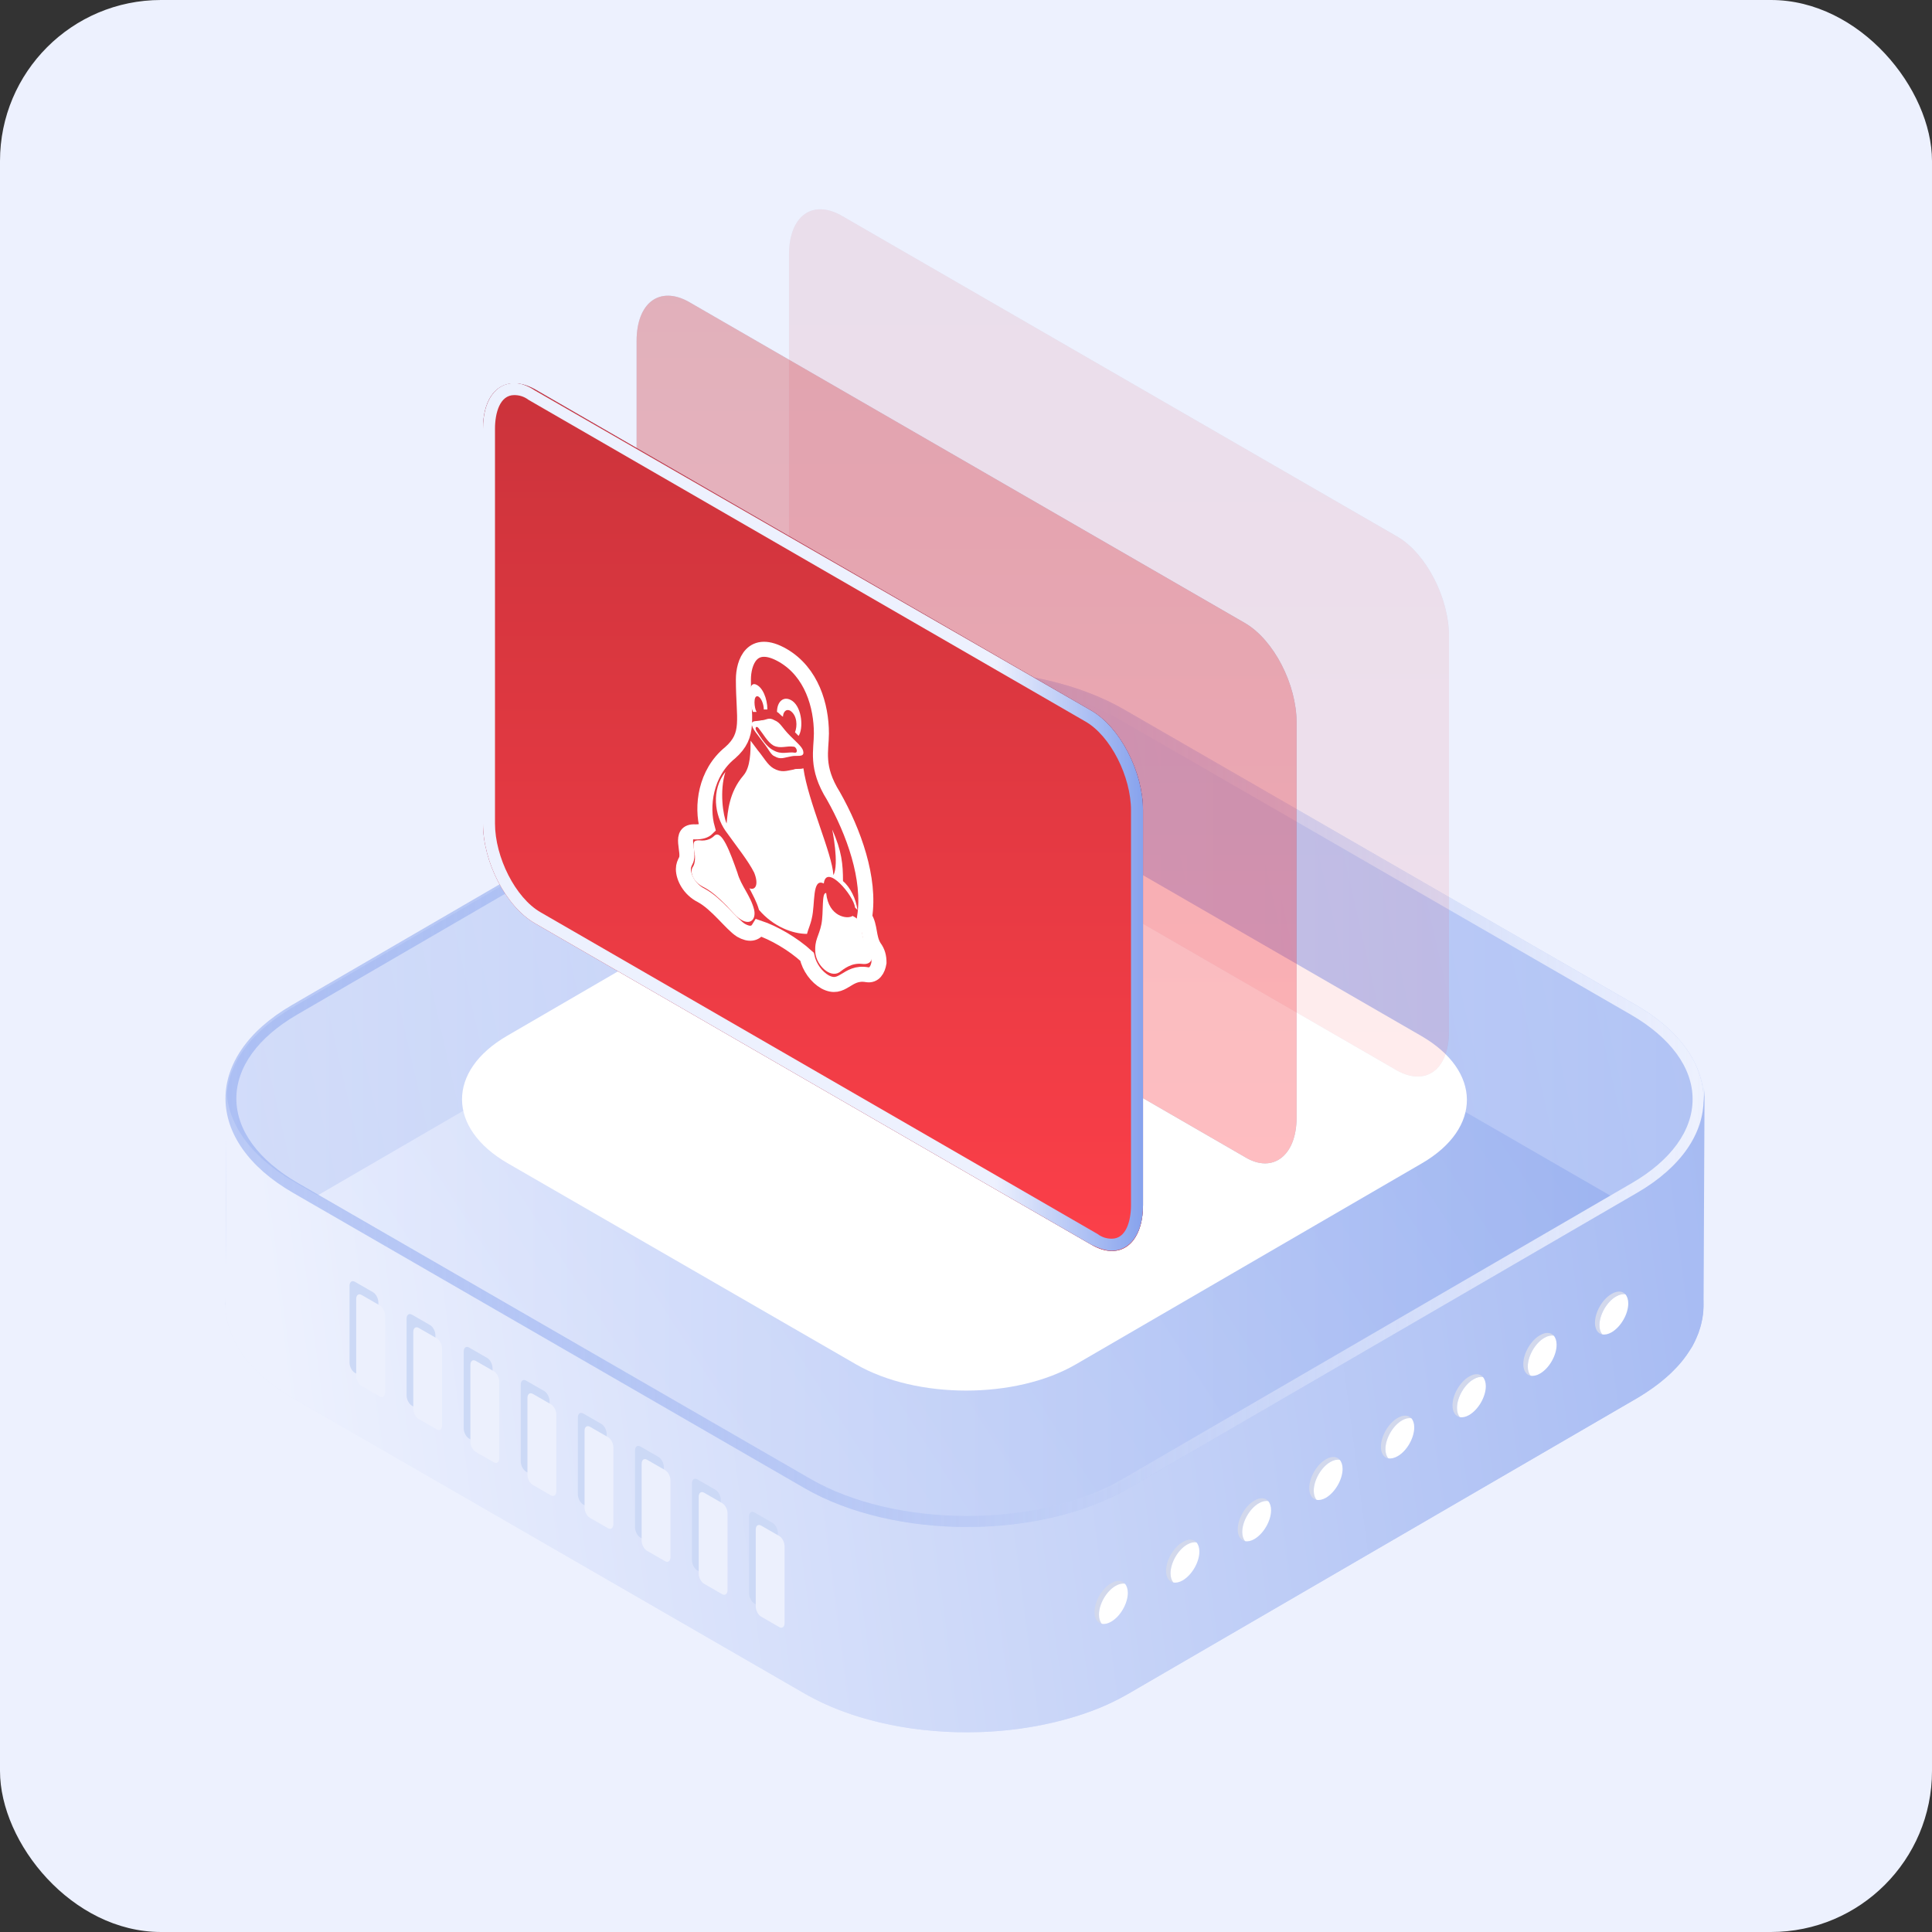 <svg width="120" height="120" viewBox="0 0 120 120" fill="none" xmlns="http://www.w3.org/2000/svg">
<rect x="0" y="0" width="120" height="120" fill="#333333" stroke="none"/>
<rect width="120" height="120" rx="10" fill="#EDF1FE"/>
<path d="M14.014 80.852C14.021 80.777 14.021 80.709 14.028 80.634C14.034 80.573 14.041 80.511 14.048 80.45C14.055 80.375 14.068 80.307 14.082 80.232C14.096 80.171 14.109 80.11 14.123 80.042C14.136 79.974 14.157 79.899 14.171 79.831C14.184 79.769 14.204 79.708 14.225 79.64C14.245 79.572 14.266 79.504 14.293 79.429C14.313 79.368 14.341 79.306 14.361 79.245C14.388 79.17 14.422 79.102 14.45 79.028C14.477 78.966 14.504 78.905 14.531 78.85C14.565 78.776 14.606 78.708 14.64 78.633C14.681 78.558 14.715 78.49 14.763 78.415C14.776 78.394 14.783 78.374 14.797 78.36C14.865 78.251 14.933 78.143 15.008 78.04C15.021 78.02 15.035 78 15.049 77.979C15.123 77.87 15.205 77.761 15.287 77.659C15.3 77.646 15.314 77.625 15.328 77.612C15.402 77.516 15.484 77.428 15.566 77.333C15.586 77.305 15.614 77.278 15.634 77.258C15.729 77.156 15.825 77.054 15.933 76.951C15.947 76.938 15.967 76.924 15.981 76.904C16.063 76.822 16.151 76.747 16.233 76.666C16.301 76.604 16.369 76.55 16.437 76.489C16.498 76.434 16.566 76.38 16.634 76.325C16.703 76.271 16.777 76.21 16.852 76.155C16.92 76.101 16.995 76.046 17.063 75.999C17.138 75.944 17.22 75.89 17.301 75.835C17.376 75.781 17.451 75.733 17.526 75.679C17.608 75.624 17.696 75.57 17.778 75.515C17.887 75.447 17.996 75.379 18.105 75.311L49.707 56.948C49.918 56.825 50.135 56.709 50.353 56.594C50.414 56.56 50.483 56.532 50.544 56.498C50.714 56.417 50.884 56.335 51.061 56.253C51.122 56.226 51.184 56.199 51.245 56.172C51.476 56.069 51.708 55.974 51.953 55.886C51.987 55.872 52.028 55.858 52.068 55.845C52.273 55.77 52.484 55.695 52.695 55.627C52.783 55.6 52.865 55.573 52.953 55.545C53.069 55.511 53.185 55.477 53.3 55.443C53.396 55.416 53.498 55.389 53.593 55.362C53.709 55.328 53.831 55.3 53.947 55.266C54.049 55.239 54.144 55.219 54.246 55.191C54.369 55.164 54.485 55.137 54.607 55.11C54.709 55.089 54.811 55.062 54.913 55.042C55.036 55.015 55.158 54.994 55.281 54.967C55.376 54.947 55.472 54.933 55.567 54.913C55.832 54.865 56.105 54.824 56.377 54.783C56.404 54.776 56.438 54.776 56.465 54.77C56.71 54.736 56.955 54.708 57.2 54.681C57.289 54.674 57.384 54.661 57.473 54.654C57.629 54.64 57.779 54.627 57.935 54.613C58.031 54.606 58.126 54.599 58.221 54.593C58.385 54.586 58.541 54.572 58.705 54.565C58.793 54.559 58.888 54.559 58.977 54.552C59.12 54.545 59.256 54.545 59.399 54.545C59.494 54.545 59.59 54.538 59.692 54.538C59.841 54.538 59.991 54.538 60.148 54.545C60.236 54.545 60.318 54.545 60.406 54.552C60.549 54.559 60.692 54.565 60.835 54.565C60.923 54.572 61.012 54.572 61.1 54.579C61.264 54.586 61.434 54.599 61.597 54.613C61.665 54.62 61.727 54.62 61.795 54.627C62.026 54.647 62.251 54.667 62.482 54.695C62.523 54.702 62.564 54.708 62.598 54.708C62.788 54.729 62.972 54.756 63.163 54.776C63.224 54.783 63.285 54.797 63.347 54.804C63.517 54.831 63.687 54.851 63.85 54.885C63.939 54.899 64.02 54.919 64.109 54.933C64.252 54.96 64.395 54.987 64.531 55.015C64.613 55.028 64.694 55.049 64.776 55.069C64.933 55.103 65.089 55.137 65.239 55.171C65.327 55.191 65.416 55.219 65.504 55.239C65.647 55.273 65.79 55.314 65.933 55.355C66.015 55.375 66.096 55.403 66.178 55.423C66.409 55.491 66.641 55.559 66.865 55.634C66.9 55.648 66.934 55.654 66.961 55.668C67.213 55.757 67.465 55.845 67.71 55.94C67.812 55.981 67.907 56.022 68.009 56.056C68.084 56.09 68.165 56.117 68.24 56.151C68.349 56.199 68.458 56.246 68.574 56.301C68.642 56.335 68.717 56.362 68.785 56.396C68.907 56.451 69.023 56.512 69.139 56.573C69.2 56.6 69.255 56.628 69.316 56.662C69.486 56.75 69.656 56.846 69.826 56.941L101.633 75.304C104.423 76.918 105.818 79.041 105.812 81.165L105.873 68.409C105.88 66.286 104.484 64.156 101.694 62.549L69.888 44.199C69.724 44.104 69.554 44.009 69.377 43.92C69.323 43.893 69.261 43.859 69.2 43.832C69.084 43.77 68.969 43.716 68.846 43.655C68.778 43.621 68.703 43.587 68.635 43.559C68.526 43.512 68.417 43.457 68.302 43.41C68.227 43.376 68.145 43.348 68.07 43.314C67.995 43.287 67.927 43.253 67.852 43.226C67.825 43.219 67.798 43.206 67.778 43.199C67.532 43.103 67.281 43.008 67.029 42.926C66.995 42.913 66.961 42.906 66.934 42.892C66.709 42.818 66.478 42.749 66.246 42.681C66.212 42.668 66.178 42.661 66.137 42.647C66.09 42.634 66.042 42.62 66.001 42.613C65.858 42.572 65.715 42.538 65.572 42.498C65.484 42.477 65.395 42.45 65.307 42.43C65.15 42.395 65.001 42.361 64.844 42.328C64.783 42.314 64.722 42.3 64.66 42.287C64.64 42.28 64.619 42.28 64.599 42.273C64.456 42.246 64.32 42.219 64.177 42.191C64.088 42.178 64.007 42.157 63.918 42.144C63.748 42.117 63.585 42.089 63.415 42.062C63.36 42.055 63.299 42.042 63.245 42.035C63.238 42.035 63.238 42.035 63.231 42.035C63.047 42.008 62.857 41.987 62.666 41.967C62.625 41.96 62.584 41.953 62.55 41.953C62.319 41.926 62.094 41.906 61.863 41.885H61.856C61.795 41.878 61.733 41.878 61.665 41.871C61.502 41.858 61.339 41.844 61.169 41.837C61.08 41.831 60.992 41.831 60.903 41.824C60.76 41.817 60.617 41.81 60.474 41.81C60.461 41.81 60.454 41.81 60.44 41.81C60.365 41.81 60.291 41.81 60.216 41.81C60.066 41.81 59.916 41.803 59.76 41.803C59.664 41.803 59.569 41.803 59.467 41.81C59.324 41.81 59.188 41.817 59.045 41.817C59.018 41.817 58.99 41.817 58.963 41.817C58.902 41.817 58.834 41.824 58.773 41.824C58.609 41.831 58.453 41.837 58.289 41.851C58.194 41.858 58.099 41.865 58.004 41.871C57.847 41.885 57.697 41.899 57.541 41.912C57.486 41.919 57.432 41.919 57.377 41.926C57.343 41.933 57.309 41.933 57.269 41.94C57.023 41.967 56.779 41.994 56.533 42.028C56.506 42.035 56.472 42.035 56.445 42.042C56.173 42.082 55.907 42.123 55.635 42.171C55.608 42.178 55.581 42.178 55.553 42.184C55.485 42.198 55.417 42.212 55.349 42.225C55.227 42.246 55.104 42.273 54.982 42.3C54.88 42.321 54.777 42.341 54.675 42.368C54.553 42.395 54.437 42.423 54.315 42.45C54.212 42.477 54.117 42.498 54.015 42.525C53.899 42.552 53.777 42.586 53.661 42.62C53.559 42.647 53.464 42.675 53.368 42.702C53.253 42.736 53.137 42.77 53.021 42.804C52.967 42.818 52.912 42.838 52.865 42.852C52.831 42.865 52.797 42.879 52.763 42.886C52.552 42.954 52.341 43.029 52.136 43.103C52.102 43.117 52.062 43.131 52.021 43.144C51.783 43.233 51.544 43.328 51.313 43.43C51.252 43.457 51.19 43.484 51.129 43.512C50.952 43.593 50.782 43.668 50.612 43.757C50.544 43.791 50.483 43.818 50.421 43.852C50.203 43.968 49.986 44.084 49.775 44.206L18.18 62.563C18.125 62.597 18.064 62.631 18.009 62.665C17.955 62.699 17.907 62.733 17.853 62.767C17.764 62.822 17.683 62.876 17.601 62.93C17.526 62.978 17.451 63.032 17.376 63.087C17.295 63.141 17.22 63.196 17.138 63.25C17.063 63.305 16.995 63.359 16.927 63.407C16.852 63.461 16.777 63.523 16.709 63.577C16.641 63.631 16.58 63.686 16.512 63.74C16.444 63.802 16.376 63.856 16.308 63.917C16.28 63.938 16.253 63.965 16.226 63.985C16.165 64.04 16.11 64.094 16.049 64.156C16.035 64.169 16.015 64.183 16.001 64.203C15.899 64.305 15.797 64.407 15.702 64.51C15.681 64.537 15.654 64.557 15.634 64.584C15.552 64.673 15.47 64.768 15.396 64.863C15.382 64.877 15.368 64.897 15.355 64.911C15.348 64.918 15.341 64.925 15.341 64.931C15.259 65.034 15.191 65.129 15.117 65.231C15.103 65.251 15.089 65.272 15.076 65.292C15.001 65.401 14.933 65.503 14.865 65.612C14.851 65.632 14.844 65.653 14.831 65.666C14.81 65.701 14.783 65.741 14.763 65.775C14.742 65.809 14.729 65.85 14.708 65.884C14.667 65.952 14.633 66.027 14.599 66.102C14.572 66.163 14.545 66.225 14.518 66.279C14.484 66.354 14.456 66.422 14.429 66.497C14.415 66.531 14.402 66.558 14.388 66.592C14.375 66.619 14.368 66.653 14.361 66.681C14.334 66.749 14.313 66.817 14.293 66.892C14.273 66.953 14.252 67.014 14.239 67.082C14.218 67.15 14.204 67.218 14.191 67.293C14.184 67.327 14.171 67.368 14.164 67.402C14.157 67.429 14.157 67.457 14.15 67.477C14.136 67.552 14.123 67.62 14.116 67.695C14.109 67.756 14.096 67.817 14.096 67.879C14.089 67.954 14.082 68.022 14.082 68.096C14.082 68.137 14.075 68.178 14.075 68.219C14.075 68.26 14.075 68.301 14.075 68.341L14.014 81.097C14 81.022 14.007 80.933 14.014 80.852Z" fill="url(#paint0_linear_20_26597)"/>
<path d="M101.625 75.189C107.173 78.395 107.2 83.629 101.693 86.835L70.091 105.198C64.585 108.397 55.533 108.397 49.985 105.198L18.179 86.835C12.632 83.636 12.605 78.395 18.111 75.189L49.713 56.825C55.226 53.62 64.272 53.62 69.819 56.825L101.625 75.189Z" fill="url(#paint1_linear_20_26597)"/>
<path d="M105.858 67.858C105.851 67.933 105.851 68.001 105.845 68.076C105.838 68.137 105.831 68.198 105.824 68.26C105.817 68.335 105.804 68.403 105.79 68.477C105.777 68.539 105.763 68.6 105.749 68.668C105.736 68.736 105.715 68.811 105.702 68.879C105.688 68.94 105.668 69.001 105.647 69.07C105.627 69.138 105.606 69.206 105.579 69.281C105.559 69.342 105.532 69.403 105.511 69.464C105.484 69.539 105.45 69.607 105.423 69.682C105.395 69.743 105.368 69.805 105.341 69.859C105.307 69.934 105.266 70.002 105.232 70.077C105.191 70.152 105.157 70.22 105.11 70.295C105.096 70.315 105.089 70.336 105.076 70.349C105.007 70.458 104.939 70.567 104.865 70.669C104.851 70.689 104.837 70.71 104.824 70.73C104.749 70.839 104.667 70.948 104.585 71.05C104.572 71.064 104.558 71.084 104.545 71.098C104.47 71.193 104.388 71.282 104.306 71.377C104.286 71.404 104.259 71.431 104.238 71.452C104.143 71.554 104.048 71.656 103.939 71.758C103.925 71.772 103.905 71.785 103.891 71.806C103.81 71.887 103.721 71.962 103.639 72.044C103.571 72.105 103.503 72.16 103.435 72.221C103.374 72.275 103.306 72.33 103.238 72.384C103.17 72.439 103.095 72.5 103.02 72.555C102.952 72.609 102.877 72.663 102.809 72.711C102.734 72.766 102.652 72.82 102.571 72.874C102.496 72.929 102.421 72.977 102.346 73.031C102.265 73.085 102.176 73.14 102.094 73.194C101.985 73.262 101.877 73.33 101.768 73.398L70.166 91.762C69.955 91.885 69.737 92 69.519 92.116C69.458 92.15 69.39 92.177 69.328 92.211C69.158 92.293 68.988 92.375 68.811 92.456C68.75 92.484 68.689 92.511 68.627 92.538C68.396 92.64 68.165 92.735 67.919 92.824C67.885 92.838 67.845 92.851 67.804 92.865C67.6 92.94 67.389 93.014 67.178 93.082C67.089 93.11 67.007 93.137 66.919 93.164C66.803 93.198 66.688 93.232 66.572 93.266C66.477 93.293 66.374 93.321 66.279 93.348C66.163 93.382 66.041 93.409 65.925 93.443C65.823 93.471 65.728 93.491 65.626 93.518C65.503 93.545 65.388 93.573 65.265 93.6C65.163 93.62 65.061 93.647 64.959 93.668C64.836 93.695 64.714 93.716 64.591 93.743C64.496 93.763 64.401 93.777 64.305 93.797C64.04 93.845 63.768 93.886 63.495 93.927C63.468 93.933 63.434 93.933 63.407 93.94C63.162 93.974 62.917 94.001 62.672 94.029C62.583 94.035 62.488 94.049 62.4 94.056C62.243 94.069 62.093 94.083 61.937 94.097C61.841 94.103 61.746 94.11 61.651 94.117C61.487 94.124 61.331 94.138 61.168 94.144C61.079 94.151 60.984 94.151 60.895 94.158C60.752 94.165 60.616 94.165 60.473 94.165C60.378 94.165 60.283 94.171 60.181 94.171C60.031 94.171 59.881 94.171 59.725 94.165C59.636 94.165 59.554 94.165 59.466 94.158C59.323 94.151 59.18 94.144 59.037 94.144C58.949 94.138 58.86 94.138 58.772 94.131C58.608 94.124 58.438 94.11 58.275 94.097C58.207 94.09 58.145 94.09 58.078 94.083C57.846 94.063 57.621 94.042 57.39 94.015C57.349 94.008 57.308 94.001 57.274 94.001C57.084 93.981 56.9 93.954 56.709 93.933C56.648 93.927 56.587 93.913 56.526 93.906C56.355 93.879 56.185 93.858 56.022 93.824C55.933 93.811 55.852 93.79 55.763 93.777C55.62 93.749 55.477 93.722 55.341 93.695C55.26 93.681 55.178 93.661 55.096 93.641C54.94 93.607 54.783 93.573 54.633 93.538C54.545 93.518 54.456 93.491 54.368 93.471C54.225 93.436 54.082 93.396 53.939 93.355C53.858 93.334 53.776 93.307 53.694 93.287C53.463 93.219 53.231 93.151 53.007 93.076C52.973 93.062 52.939 93.055 52.911 93.042C52.66 92.953 52.408 92.865 52.163 92.769C52.061 92.729 51.965 92.688 51.863 92.654C51.788 92.62 51.707 92.593 51.632 92.558C51.523 92.511 51.414 92.463 51.298 92.409C51.23 92.375 51.155 92.347 51.087 92.313C50.965 92.259 50.849 92.198 50.733 92.136C50.672 92.109 50.618 92.082 50.556 92.048C50.386 91.96 50.216 91.864 50.046 91.769L18.247 73.392C15.456 71.778 14.061 69.655 14.067 67.531L14.006 80.974C13.999 83.098 15.395 85.228 18.185 86.834L49.992 105.198C50.155 105.293 50.325 105.388 50.502 105.477C50.556 105.504 50.618 105.538 50.679 105.565C50.795 105.627 50.91 105.681 51.033 105.742C51.101 105.776 51.176 105.81 51.244 105.838C51.353 105.885 51.462 105.94 51.577 105.987C51.652 106.021 51.734 106.049 51.809 106.083C51.884 106.11 51.952 106.144 52.027 106.171C52.054 106.178 52.081 106.192 52.102 106.198C52.346 106.294 52.598 106.389 52.85 106.471C52.884 106.484 52.918 106.491 52.945 106.505C53.17 106.58 53.401 106.648 53.633 106.716C53.667 106.729 53.701 106.736 53.742 106.75C53.789 106.763 53.837 106.777 53.878 106.784C54.021 106.825 54.164 106.859 54.307 106.899C54.395 106.92 54.484 106.947 54.572 106.968C54.729 107.002 54.879 107.036 55.035 107.07C55.096 107.083 55.157 107.097 55.219 107.11C55.239 107.117 55.26 107.117 55.28 107.124C55.423 107.151 55.559 107.179 55.702 107.206C55.791 107.219 55.872 107.24 55.961 107.253C56.131 107.281 56.294 107.308 56.464 107.335C56.519 107.342 56.58 107.356 56.635 107.362C56.641 107.362 56.641 107.362 56.648 107.362C56.832 107.39 57.023 107.41 57.213 107.43C57.254 107.437 57.295 107.444 57.329 107.444C57.56 107.471 57.785 107.492 58.016 107.512H58.023C58.084 107.519 58.145 107.519 58.214 107.526C58.377 107.539 58.54 107.553 58.71 107.56C58.799 107.567 58.887 107.567 58.976 107.573C59.119 107.58 59.262 107.587 59.405 107.587C59.418 107.587 59.425 107.587 59.439 107.587C59.514 107.587 59.589 107.587 59.663 107.587C59.813 107.587 59.963 107.594 60.119 107.594C60.215 107.594 60.31 107.594 60.412 107.587C60.555 107.587 60.691 107.58 60.834 107.58C60.861 107.58 60.889 107.58 60.916 107.58C60.977 107.58 61.045 107.573 61.106 107.573C61.27 107.567 61.426 107.56 61.59 107.546C61.685 107.539 61.78 107.532 61.875 107.526C62.032 107.512 62.182 107.498 62.338 107.485C62.393 107.478 62.447 107.478 62.502 107.471C62.536 107.464 62.57 107.464 62.611 107.458C62.855 107.43 63.101 107.403 63.346 107.369C63.373 107.362 63.407 107.362 63.434 107.356C63.706 107.315 63.972 107.274 64.244 107.226C64.271 107.219 64.299 107.219 64.326 107.213C64.394 107.199 64.462 107.185 64.53 107.172C64.652 107.151 64.775 107.124 64.897 107.097C64.999 107.076 65.102 107.056 65.204 107.029C65.326 107.002 65.442 106.974 65.564 106.947C65.667 106.92 65.762 106.899 65.864 106.872C65.98 106.845 66.102 106.811 66.218 106.777C66.32 106.75 66.415 106.723 66.511 106.695C66.626 106.661 66.742 106.627 66.858 106.593C66.912 106.58 66.967 106.559 67.014 106.546C67.048 106.532 67.082 106.518 67.116 106.512C67.327 106.443 67.538 106.369 67.743 106.294C67.777 106.28 67.817 106.266 67.858 106.253C68.097 106.164 68.335 106.069 68.566 105.967C68.627 105.94 68.689 105.913 68.75 105.885C68.927 105.804 69.097 105.729 69.267 105.64C69.335 105.606 69.397 105.579 69.458 105.545C69.675 105.429 69.893 105.314 70.104 105.191L101.706 86.828C101.761 86.793 101.822 86.759 101.877 86.725C101.931 86.691 101.979 86.657 102.033 86.623C102.122 86.569 102.203 86.514 102.285 86.46C102.36 86.412 102.435 86.358 102.51 86.303C102.591 86.249 102.666 86.195 102.748 86.14C102.823 86.086 102.891 86.031 102.959 85.984C103.034 85.929 103.108 85.868 103.177 85.813C103.245 85.759 103.306 85.704 103.374 85.65C103.442 85.589 103.51 85.534 103.578 85.473C103.605 85.453 103.633 85.425 103.66 85.405C103.721 85.35 103.776 85.296 103.837 85.235C103.85 85.221 103.871 85.207 103.884 85.187C103.987 85.085 104.089 84.983 104.184 84.881C104.204 84.854 104.232 84.833 104.252 84.806C104.334 84.718 104.415 84.622 104.49 84.527C104.504 84.513 104.517 84.493 104.531 84.479C104.538 84.472 104.545 84.466 104.545 84.459C104.626 84.357 104.694 84.261 104.769 84.159C104.783 84.139 104.796 84.118 104.81 84.098C104.885 83.989 104.953 83.887 105.021 83.778C105.035 83.758 105.042 83.737 105.055 83.724C105.076 83.69 105.103 83.649 105.123 83.615C105.144 83.581 105.157 83.54 105.178 83.506C105.218 83.438 105.253 83.363 105.287 83.288C105.314 83.227 105.341 83.166 105.368 83.111C105.402 83.036 105.429 82.968 105.457 82.893C105.47 82.859 105.484 82.832 105.498 82.798C105.511 82.771 105.518 82.737 105.525 82.71C105.552 82.641 105.572 82.573 105.593 82.499C105.613 82.437 105.634 82.376 105.647 82.308C105.668 82.24 105.681 82.172 105.695 82.097C105.702 82.063 105.715 82.022 105.722 81.988C105.729 81.961 105.729 81.934 105.736 81.913C105.749 81.838 105.763 81.77 105.77 81.695C105.777 81.634 105.79 81.573 105.79 81.512C105.797 81.437 105.804 81.369 105.804 81.294C105.804 81.253 105.811 81.212 105.811 81.171C105.811 81.13 105.811 81.09 105.811 81.049L105.872 67.606C105.872 67.695 105.865 67.77 105.858 67.858Z" fill="url(#paint2_linear_20_26597)"/>
<path opacity="0.55" d="M101.625 62.434C107.173 65.639 107.2 70.874 101.693 74.079L70.091 92.443C64.585 95.642 55.533 95.642 49.985 92.443L18.179 74.079C12.632 70.88 12.605 65.639 18.111 62.434L49.713 44.07C55.226 40.864 64.272 40.864 69.819 44.07L101.625 62.434Z" fill="url(#paint3_linear_20_26597)"/>
<path d="M59.759 41.667V42.348C63.448 42.348 66.899 43.172 69.485 44.656L101.291 63.019C103.762 64.448 105.13 66.313 105.13 68.274C105.13 70.22 103.789 72.072 101.352 73.487L69.75 91.851C67.191 93.342 63.747 94.158 60.058 94.158C56.369 94.158 52.911 93.335 50.332 91.851L18.519 73.487C16.048 72.058 14.68 70.193 14.68 68.233C14.68 66.286 16.021 64.435 18.458 63.019L50.06 44.656C52.626 43.165 56.07 42.348 59.759 42.348V41.667V41.667ZM59.752 41.667C56.111 41.667 52.469 42.471 49.712 44.07L18.117 62.434C12.611 65.633 12.638 70.874 18.185 74.079L49.992 92.443C52.769 94.043 56.417 94.846 60.058 94.846C63.7 94.846 67.341 94.043 70.098 92.443L101.7 74.079C107.213 70.874 107.179 65.64 101.632 62.434L69.819 44.07C67.048 42.471 63.4 41.667 59.752 41.667Z" fill="url(#paint4_linear_20_26597)"/>
<path d="M88.27 64.34C92.041 66.518 92.062 70.077 88.318 72.255L66.83 84.738C63.087 86.916 56.934 86.916 53.163 84.738L31.539 72.255C27.768 70.077 27.748 66.518 31.492 64.34L52.979 51.85C56.723 49.672 62.876 49.672 66.647 51.85L88.27 64.34Z" fill="white"/>
<path d="M68.26 100.284C68.26 99.624 68.723 98.828 69.295 98.494C69.512 98.371 69.71 98.331 69.873 98.365C69.689 98.154 69.376 98.126 69.016 98.337C68.444 98.664 67.981 99.467 67.981 100.127C67.981 100.536 68.158 100.795 68.437 100.856C68.321 100.733 68.26 100.536 68.26 100.284Z" fill="#D2D8EC"/>
<path d="M70.05 98.936C70.05 98.691 69.982 98.494 69.873 98.371C69.71 98.337 69.505 98.378 69.294 98.501C68.723 98.827 68.26 99.63 68.26 100.291C68.26 100.536 68.328 100.733 68.437 100.855C68.6 100.89 68.804 100.849 69.015 100.726C69.587 100.399 70.05 99.596 70.05 98.936Z" fill="white"/>
<path d="M77.156 95.151C77.156 94.491 77.619 93.695 78.191 93.361C78.408 93.239 78.606 93.198 78.769 93.232C78.585 93.021 78.272 92.994 77.912 93.205C77.34 93.532 76.877 94.335 76.877 94.995C76.877 95.403 77.054 95.662 77.333 95.723C77.217 95.594 77.156 95.403 77.156 95.151Z" fill="#D2D8EC"/>
<path d="M78.948 93.803C78.948 93.558 78.88 93.361 78.771 93.238C78.608 93.204 78.403 93.245 78.192 93.368C77.621 93.694 77.158 94.498 77.158 95.158C77.158 95.403 77.226 95.6 77.335 95.723C77.498 95.757 77.702 95.716 77.913 95.593C78.485 95.26 78.948 94.463 78.948 93.803Z" fill="white"/>
<path d="M72.706 97.725C72.706 97.065 73.169 96.268 73.741 95.935C73.959 95.812 74.156 95.771 74.319 95.805C74.136 95.594 73.823 95.567 73.462 95.778C72.89 96.105 72.427 96.908 72.427 97.568C72.427 97.977 72.604 98.235 72.883 98.297C72.774 98.16 72.706 97.97 72.706 97.725Z" fill="#D2D8EC"/>
<path d="M74.495 96.369C74.495 96.124 74.427 95.927 74.318 95.805C74.154 95.77 73.95 95.811 73.739 95.934C73.167 96.26 72.705 97.064 72.705 97.724C72.705 97.969 72.773 98.166 72.882 98.289C73.045 98.323 73.249 98.282 73.46 98.159C74.032 97.826 74.495 97.03 74.495 96.369Z" fill="white"/>
<path d="M81.6 92.586C81.6 91.926 82.063 91.129 82.634 90.796C82.852 90.673 83.05 90.632 83.213 90.666C83.029 90.456 82.716 90.428 82.355 90.639C81.784 90.966 81.321 91.769 81.321 92.429C81.321 92.838 81.498 93.096 81.777 93.158C81.668 93.028 81.6 92.838 81.6 92.586Z" fill="#D2D8EC"/>
<path d="M83.39 91.238C83.39 90.993 83.322 90.795 83.213 90.673C83.05 90.639 82.846 90.68 82.635 90.802C82.063 91.129 81.6 91.932 81.6 92.592C81.6 92.837 81.668 93.035 81.777 93.157C81.941 93.191 82.145 93.15 82.356 93.028C82.928 92.694 83.39 91.891 83.39 91.238Z" fill="white"/>
<path d="M90.496 87.447C90.496 86.787 90.959 85.99 91.531 85.657C91.749 85.534 91.946 85.493 92.109 85.528C91.925 85.317 91.612 85.289 91.252 85.5C90.68 85.827 90.217 86.63 90.217 87.29C90.217 87.699 90.394 87.957 90.673 88.019C90.564 87.883 90.496 87.692 90.496 87.447Z" fill="#D2D8EC"/>
<path d="M92.286 86.099C92.286 85.854 92.218 85.657 92.109 85.534C91.945 85.5 91.741 85.541 91.53 85.664C90.958 85.99 90.496 86.793 90.496 87.454C90.496 87.699 90.564 87.896 90.673 88.019C90.836 88.053 91.04 88.012 91.251 87.889C91.823 87.556 92.286 86.76 92.286 86.099Z" fill="white"/>
<path d="M86.051 90.019C86.051 89.359 86.514 88.563 87.086 88.229C87.303 88.107 87.501 88.066 87.664 88.1C87.48 87.889 87.167 87.862 86.806 88.073C86.235 88.399 85.772 89.202 85.772 89.863C85.772 90.271 85.949 90.53 86.228 90.591C86.112 90.462 86.051 90.264 86.051 90.019Z" fill="#D2D8EC"/>
<path d="M87.841 88.658C87.841 88.413 87.773 88.216 87.664 88.093C87.501 88.059 87.296 88.1 87.085 88.222C86.514 88.549 86.051 89.352 86.051 90.012C86.051 90.257 86.119 90.455 86.228 90.577C86.391 90.611 86.595 90.57 86.806 90.448C87.378 90.128 87.841 89.318 87.841 88.658Z" fill="white"/>
<path d="M99.345 82.314C99.345 81.654 99.808 80.858 100.379 80.524C100.597 80.401 100.794 80.361 100.958 80.395C100.774 80.184 100.461 80.156 100.1 80.368C99.528 80.694 99.066 81.497 99.066 82.158C99.066 82.566 99.243 82.825 99.522 82.886C99.406 82.75 99.345 82.559 99.345 82.314Z" fill="#D2D8EC"/>
<path d="M101.134 80.96C101.134 80.715 101.066 80.518 100.957 80.395C100.794 80.361 100.59 80.402 100.379 80.525C99.807 80.851 99.344 81.654 99.344 82.315C99.344 82.56 99.412 82.757 99.521 82.879C99.685 82.913 99.889 82.873 100.1 82.75C100.671 82.417 101.134 81.62 101.134 80.96Z" fill="white"/>
<path d="M94.894 84.881C94.894 84.221 95.356 83.425 95.928 83.091C96.146 82.969 96.343 82.928 96.507 82.962C96.323 82.751 96.01 82.724 95.649 82.935C95.077 83.261 94.615 84.064 94.615 84.725C94.615 85.133 94.791 85.392 95.07 85.453C94.962 85.324 94.894 85.133 94.894 84.881Z" fill="#D2D8EC"/>
<path d="M96.683 83.527C96.683 83.282 96.615 83.085 96.506 82.962C96.343 82.928 96.139 82.969 95.928 83.091C95.356 83.418 94.893 84.221 94.893 84.882C94.893 85.126 94.961 85.324 95.07 85.446C95.234 85.48 95.438 85.44 95.649 85.317C96.221 84.99 96.683 84.187 96.683 83.527Z" fill="white"/>
<path d="M23.167 85.917L22.044 85.27C21.86 85.168 21.711 84.882 21.711 84.637V79.866C21.711 79.621 21.86 79.512 22.044 79.614L23.167 80.261C23.351 80.363 23.501 80.649 23.501 80.894V85.665C23.501 85.903 23.351 86.012 23.167 85.917Z" fill="#CCD9F6"/>
<path d="M23.581 86.733L22.457 86.086C22.274 85.984 22.124 85.698 22.124 85.454V80.682C22.124 80.437 22.274 80.328 22.457 80.43L23.581 81.077C23.764 81.179 23.914 81.465 23.914 81.71V86.481C23.914 86.726 23.764 86.842 23.581 86.733Z" fill="#ECF0FD"/>
<path d="M26.71 87.958L25.587 87.311C25.403 87.209 25.254 86.923 25.254 86.678V81.907C25.254 81.662 25.403 81.553 25.587 81.655L26.71 82.302C26.894 82.404 27.044 82.69 27.044 82.935V87.706C27.044 87.951 26.894 88.067 26.71 87.958Z" fill="#CCD9F6"/>
<path d="M27.127 88.781L26.003 88.135C25.82 88.032 25.67 87.746 25.67 87.501V82.73C25.67 82.485 25.82 82.376 26.003 82.478L27.127 83.125C27.31 83.227 27.46 83.513 27.46 83.758V88.529C27.46 88.774 27.31 88.883 27.127 88.781Z" fill="#ECF0FD"/>
<path d="M30.259 90L29.136 89.353C28.952 89.251 28.802 88.966 28.802 88.721V83.949C28.802 83.704 28.952 83.595 29.136 83.697L30.259 84.344C30.442 84.446 30.592 84.732 30.592 84.977V89.748C30.592 90 30.442 90.109 30.259 90Z" fill="#CCD9F6"/>
<path d="M30.674 90.83L29.551 90.184C29.367 90.082 29.217 89.796 29.217 89.551V84.779C29.217 84.534 29.367 84.425 29.551 84.528L30.674 85.174C30.857 85.276 31.007 85.562 31.007 85.807V90.579C31.007 90.823 30.857 90.926 30.674 90.83Z" fill="#ECF0FD"/>
<path d="M33.801 92.055L32.678 91.409C32.495 91.307 32.345 91.021 32.345 90.776V86.005C32.345 85.76 32.495 85.651 32.678 85.753L33.801 86.399C33.985 86.501 34.135 86.787 34.135 87.032V91.804C34.128 92.042 33.985 92.158 33.801 92.055Z" fill="#CCD9F6"/>
<path d="M34.218 92.879L33.095 92.232C32.911 92.13 32.761 91.844 32.761 91.599V86.828C32.761 86.583 32.911 86.474 33.095 86.576L34.218 87.223C34.402 87.325 34.551 87.611 34.551 87.856V92.627C34.551 92.865 34.402 92.981 34.218 92.879Z" fill="#ECF0FD"/>
<path d="M37.349 94.097L36.226 93.45C36.042 93.348 35.893 93.062 35.893 92.817V88.046C35.893 87.801 36.042 87.692 36.226 87.794L37.349 88.441C37.533 88.543 37.683 88.829 37.683 89.073V93.845C37.676 94.083 37.526 94.206 37.349 94.097Z" fill="#CCD9F6"/>
<path d="M37.764 94.92L36.641 94.274C36.457 94.172 36.308 93.886 36.308 93.641V88.87C36.308 88.624 36.457 88.516 36.641 88.618L37.764 89.264C37.948 89.366 38.098 89.652 38.098 89.897V94.669C38.091 94.914 37.948 95.029 37.764 94.92Z" fill="#ECF0FD"/>
<path d="M40.898 96.146L39.775 95.5C39.592 95.398 39.442 95.112 39.442 94.867V90.096C39.442 89.85 39.592 89.742 39.775 89.844L40.898 90.49C41.082 90.592 41.232 90.878 41.232 91.123V95.894C41.225 96.14 41.075 96.255 40.898 96.146Z" fill="#CCD9F6"/>
<path d="M41.311 96.969L40.188 96.323C40.004 96.221 39.854 95.935 39.854 95.69V90.918C39.854 90.673 40.004 90.564 40.188 90.667L41.311 91.313C41.495 91.415 41.644 91.701 41.644 91.946V96.718C41.638 96.963 41.488 97.071 41.311 96.969Z" fill="#ECF0FD"/>
<path d="M44.436 98.188L43.313 97.541C43.129 97.439 42.979 97.153 42.979 96.908V92.137C42.979 91.892 43.129 91.783 43.313 91.885L44.436 92.532C44.62 92.634 44.769 92.92 44.769 93.165V97.936C44.769 98.188 44.62 98.297 44.436 98.188Z" fill="#CCD9F6"/>
<path d="M44.855 99.018L43.732 98.371C43.548 98.269 43.399 97.983 43.399 97.738V92.967C43.399 92.722 43.548 92.613 43.732 92.715L44.855 93.362C45.039 93.464 45.189 93.75 45.189 93.995V98.766C45.182 99.011 45.032 99.113 44.855 99.018Z" fill="#ECF0FD"/>
<path d="M47.981 100.242L46.858 99.596C46.674 99.494 46.525 99.208 46.525 98.963V94.192C46.525 93.946 46.674 93.838 46.858 93.94L47.981 94.586C48.165 94.688 48.315 94.974 48.315 95.219V99.99C48.315 100.229 48.165 100.344 47.981 100.242Z" fill="#CCD9F6"/>
<path d="M48.398 101.059L47.274 100.412C47.091 100.31 46.941 100.024 46.941 99.779V95.008C46.941 94.763 47.091 94.654 47.274 94.756L48.398 95.403C48.581 95.505 48.731 95.79 48.731 96.036V100.807C48.731 101.052 48.581 101.168 48.398 101.059Z" fill="#ECF0FD"/>
<g opacity="0.1">
<path d="M86.795 66.503L52.211 46.528C50.422 45.484 49.006 42.726 49.006 40.341V15.819C49.006 13.434 50.422 12.391 52.211 13.36L86.795 33.335C88.584 34.379 90 37.136 90 39.521V64.043C90 66.428 88.584 67.472 86.795 66.503Z" fill="url(#paint5_linear_20_26597)"/>
<path d="M86.795 66.503L52.211 46.528C50.422 45.484 49.006 42.726 49.006 40.341V15.819C49.006 13.434 50.422 12.391 52.211 13.36L86.795 33.335C88.584 34.379 90 37.136 90 39.521V64.043C90 66.428 88.584 67.472 86.795 66.503Z" fill="url(#paint6_linear_20_26597)"/>
</g>
<g opacity="0.34">
<path d="M77.329 71.869L42.745 51.894C40.956 50.85 39.54 48.092 39.54 45.707V21.186C39.54 18.8 40.956 17.757 42.745 18.726L77.329 38.701C79.118 39.745 80.534 42.502 80.534 44.887V69.409C80.534 71.794 79.043 72.912 77.329 71.869Z" fill="url(#paint7_linear_20_26597)"/>
<path d="M77.329 71.869L42.745 51.894C40.956 50.85 39.54 48.092 39.54 45.707V21.186C39.54 18.8 40.956 17.757 42.745 18.726L77.329 38.701C79.118 39.745 80.534 42.502 80.534 44.887V69.409C80.534 71.794 79.043 72.912 77.329 71.869Z" fill="url(#paint8_linear_20_26597)"/>
</g>
<path d="M67.789 77.31L33.205 57.335C31.416 56.291 30 53.533 30 51.148V26.627C30 24.241 31.416 23.198 33.205 24.167L67.789 44.142C69.578 45.186 70.994 47.943 70.994 50.328V74.85C70.994 77.235 69.578 78.353 67.789 77.31Z" fill="url(#paint9_linear_20_26597)"/>
<path d="M67.789 77.31L33.205 57.335C31.416 56.291 30 53.533 30 51.148V26.627C30 24.241 31.416 23.198 33.205 24.167L67.789 44.142C69.578 45.186 70.994 47.943 70.994 50.328V74.85C70.994 77.235 69.578 78.353 67.789 77.31Z" fill="url(#paint10_linear_20_26597)"/>
<path d="M31.938 24.54C32.236 24.54 32.534 24.615 32.832 24.838L67.416 44.813C68.981 45.708 70.249 48.242 70.249 50.329V74.851C70.249 75.82 69.95 76.938 69.056 76.938C68.758 76.938 68.46 76.863 68.162 76.64L33.578 56.664C32.012 55.77 30.745 53.236 30.745 51.149V26.627C30.745 25.658 31.044 24.54 31.938 24.54ZM31.938 23.795C30.82 23.795 30 24.838 30 26.627V51.149C30 53.534 31.416 56.292 33.205 57.335L67.789 77.31C68.236 77.534 68.683 77.683 69.056 77.683C70.174 77.683 70.994 76.64 70.994 74.851V50.329C70.994 47.944 69.578 45.186 67.789 44.143L33.205 24.242C32.758 23.944 32.31 23.795 31.938 23.795Z" fill="url(#paint11_linear_20_26597)"/>
<path d="M53.851 60.54C52.584 60.316 52.36 61.583 51.242 60.987C50.72 60.689 50.273 60.093 50.124 59.422C49.23 58.602 48.037 57.931 47.143 57.633C46.919 58.005 46.546 58.08 46.025 57.782C45.428 57.409 44.534 56.142 43.565 55.62C42.82 55.248 42.447 54.502 42.447 53.981C42.447 53.757 42.522 53.608 42.596 53.459C42.894 52.937 42.074 51.596 43.192 51.67C43.565 51.67 43.789 51.596 43.938 51.447C43.565 50.105 43.789 48.018 45.354 46.751C46.621 45.633 46.174 44.664 46.174 42.204C46.174 41.161 46.696 39.596 48.633 40.714C50.422 41.757 51.019 43.844 51.019 45.558C51.019 46.602 50.646 47.645 51.764 49.434C53.031 51.67 54.074 54.577 53.702 56.962C54.074 57.558 53.925 58.229 54.298 58.825C54.522 59.124 54.596 59.422 54.596 59.794C54.522 60.242 54.298 60.614 53.851 60.54Z" stroke="white" stroke-width="0.934" stroke-miterlimit="10"/>
<path d="M46.994 44.218C46.845 43.994 46.77 43.174 47.068 43.249C47.292 43.323 47.441 43.77 47.441 44.068H47.664C47.664 43.398 47.366 42.652 46.919 42.503C46.472 42.354 46.472 43.472 46.77 44.218H46.994Z" fill="white"/>
<path d="M46.696 44.963C46.696 45.261 47.069 45.634 47.441 46.156C47.739 46.528 47.888 46.901 48.112 46.975C48.485 47.199 48.708 47.05 49.156 46.975C49.454 46.901 49.901 47.05 49.901 46.752C49.901 46.454 49.603 46.23 49.081 45.708C48.559 45.187 48.485 44.889 48.112 44.739C47.739 44.516 47.59 44.739 47.292 44.739C46.994 44.814 46.696 44.739 46.696 44.963ZM49.304 46.379C49.454 46.379 49.603 46.752 49.379 46.752C48.932 46.677 48.559 46.901 48.038 46.603C47.59 46.379 47.292 45.857 46.994 45.41C46.845 45.187 46.994 45.038 47.143 45.261C47.441 45.634 47.665 46.081 48.038 46.305C48.485 46.528 48.857 46.305 49.304 46.379Z" fill="white"/>
<path d="M45.801 54.205C45.354 52.938 44.832 51.522 44.385 51.895C44.236 52.044 43.938 52.267 43.416 52.193C43.043 52.193 43.043 52.342 43.118 52.863C43.192 53.162 43.192 53.609 43.043 53.832C42.819 54.13 43.043 54.727 43.565 55.025C43.788 55.174 44.236 55.248 45.577 56.739C46.397 57.634 46.993 57.261 46.844 56.516C46.621 55.621 46.025 55.025 45.801 54.205Z" fill="white"/>
<path d="M51.168 54.876C51.317 53.609 53.031 55.621 53.106 56.367L53.255 56.516C53.18 55.845 52.807 55.1 52.36 54.727C52.36 53.684 52.286 52.864 51.69 51.522C51.69 51.522 52.137 53.684 51.764 54.354C51.69 53.013 50.199 49.808 49.901 47.721C49.677 47.795 49.453 47.721 49.304 47.795C48.857 47.87 48.559 48.019 48.037 47.721C47.665 47.497 47.441 47.05 47.068 46.603L46.621 46.006C46.621 46.677 46.621 47.646 46.174 48.168C45.28 49.211 45.205 50.404 45.13 51.149C44.907 50.628 44.683 49.137 45.056 47.944C44.162 49.062 44.385 50.627 45.056 51.596C45.801 52.64 46.472 53.46 46.845 54.205C47.143 54.95 46.919 55.323 46.547 55.174C46.77 55.621 46.994 55.994 47.143 56.516C48.037 57.559 49.23 58.006 50.124 58.006C50.199 57.708 50.348 57.41 50.422 57.038C50.646 56.143 50.422 54.503 51.168 54.876Z" fill="white"/>
<path d="M53.552 57.857C53.478 57.335 53.403 57.111 52.956 56.888C52.658 57.111 51.465 56.962 51.316 55.472C51.018 55.397 51.167 56.664 51.018 57.41C50.869 58.155 50.571 58.379 50.646 59.198C50.72 59.944 51.54 60.764 52.136 60.391C52.434 60.167 52.882 59.795 53.552 59.869C54.149 59.944 54.298 59.497 54 58.975C53.702 58.528 53.552 58.23 53.552 57.857Z" fill="white"/>
<path d="M49.081 44.143C49.528 44.441 49.528 45.112 49.379 45.484L49.602 45.708C49.901 45.261 49.826 43.994 49.23 43.547C48.708 43.174 48.261 43.547 48.261 44.217C48.41 44.292 48.484 44.441 48.633 44.516C48.633 44.292 48.782 43.994 49.081 44.143Z" fill="white"/>
<defs>
<linearGradient id="paint0_linear_20_26597" x1="114.086" y1="54.079" x2="-55.059" y2="92.48" gradientUnits="userSpaceOnUse">
<stop stop-color="#EDF1FE"/>
<stop offset="1" stop-color="#86A2ED"/>
</linearGradient>
<linearGradient id="paint1_linear_20_26597" x1="22.811" y1="104.941" x2="144.023" y2="26.732" gradientUnits="userSpaceOnUse">
<stop stop-color="#EDF1FE"/>
<stop offset="1" stop-color="#86A2ED"/>
</linearGradient>
<linearGradient id="paint2_linear_20_26597" x1="17.939" y1="90.173" x2="148.116" y2="73.088" gradientUnits="userSpaceOnUse">
<stop stop-color="#EDF1FE"/>
<stop offset="1" stop-color="#86A2ED"/>
</linearGradient>
<linearGradient id="paint3_linear_20_26597" x1="14" y1="68.251" x2="105.805" y2="68.251" gradientUnits="userSpaceOnUse">
<stop stop-color="#EDF1FE"/>
<stop offset="1" stop-color="#86A2ED"/>
</linearGradient>
<linearGradient id="paint4_linear_20_26597" x1="14.006" y1="68.253" x2="105.813" y2="68.253" gradientUnits="userSpaceOnUse">
<stop stop-color="#86A2ED" stop-opacity="0.5"/>
<stop offset="1" stop-color="#EDF1FE"/>
</linearGradient>
<linearGradient id="paint5_linear_20_26597" x1="87.979" y1="25.888" x2="47.757" y2="31.831" gradientUnits="userSpaceOnUse">
<stop stop-color="#184282"/>
<stop offset="1" stop-color="#86A2ED"/>
</linearGradient>
<linearGradient id="paint6_linear_20_26597" x1="69.503" y1="13" x2="69.503" y2="66.863" gradientUnits="userSpaceOnUse">
<stop stop-color="#CB333B"/>
<stop offset="1" stop-color="#FC3F49"/>
</linearGradient>
<linearGradient id="paint7_linear_20_26597" x1="78.513" y1="31.262" x2="38.29" y2="37.201" gradientUnits="userSpaceOnUse">
<stop stop-color="#184282"/>
<stop offset="1" stop-color="#86A2ED"/>
</linearGradient>
<linearGradient id="paint8_linear_20_26597" x1="60.037" y1="18.366" x2="60.037" y2="72.26" gradientUnits="userSpaceOnUse">
<stop stop-color="#CB333B"/>
<stop offset="1" stop-color="#FC3F49"/>
</linearGradient>
<linearGradient id="paint9_linear_20_26597" x1="68.972" y1="36.703" x2="28.75" y2="42.642" gradientUnits="userSpaceOnUse">
<stop stop-color="#184282"/>
<stop offset="1" stop-color="#86A2ED"/>
</linearGradient>
<linearGradient id="paint10_linear_20_26597" x1="50.497" y1="23.807" x2="50.497" y2="77.701" gradientUnits="userSpaceOnUse">
<stop stop-color="#CB333B"/>
<stop offset="1" stop-color="#FC3F49"/>
</linearGradient>
<linearGradient id="paint11_linear_20_26597" x1="30.006" y1="50.76" x2="71.009" y2="50.76" gradientUnits="userSpaceOnUse">
<stop offset="0.775" stop-color="#EDF1FE"/>
<stop offset="1" stop-color="#86A2ED"/>
</linearGradient>
</defs>
</svg>
